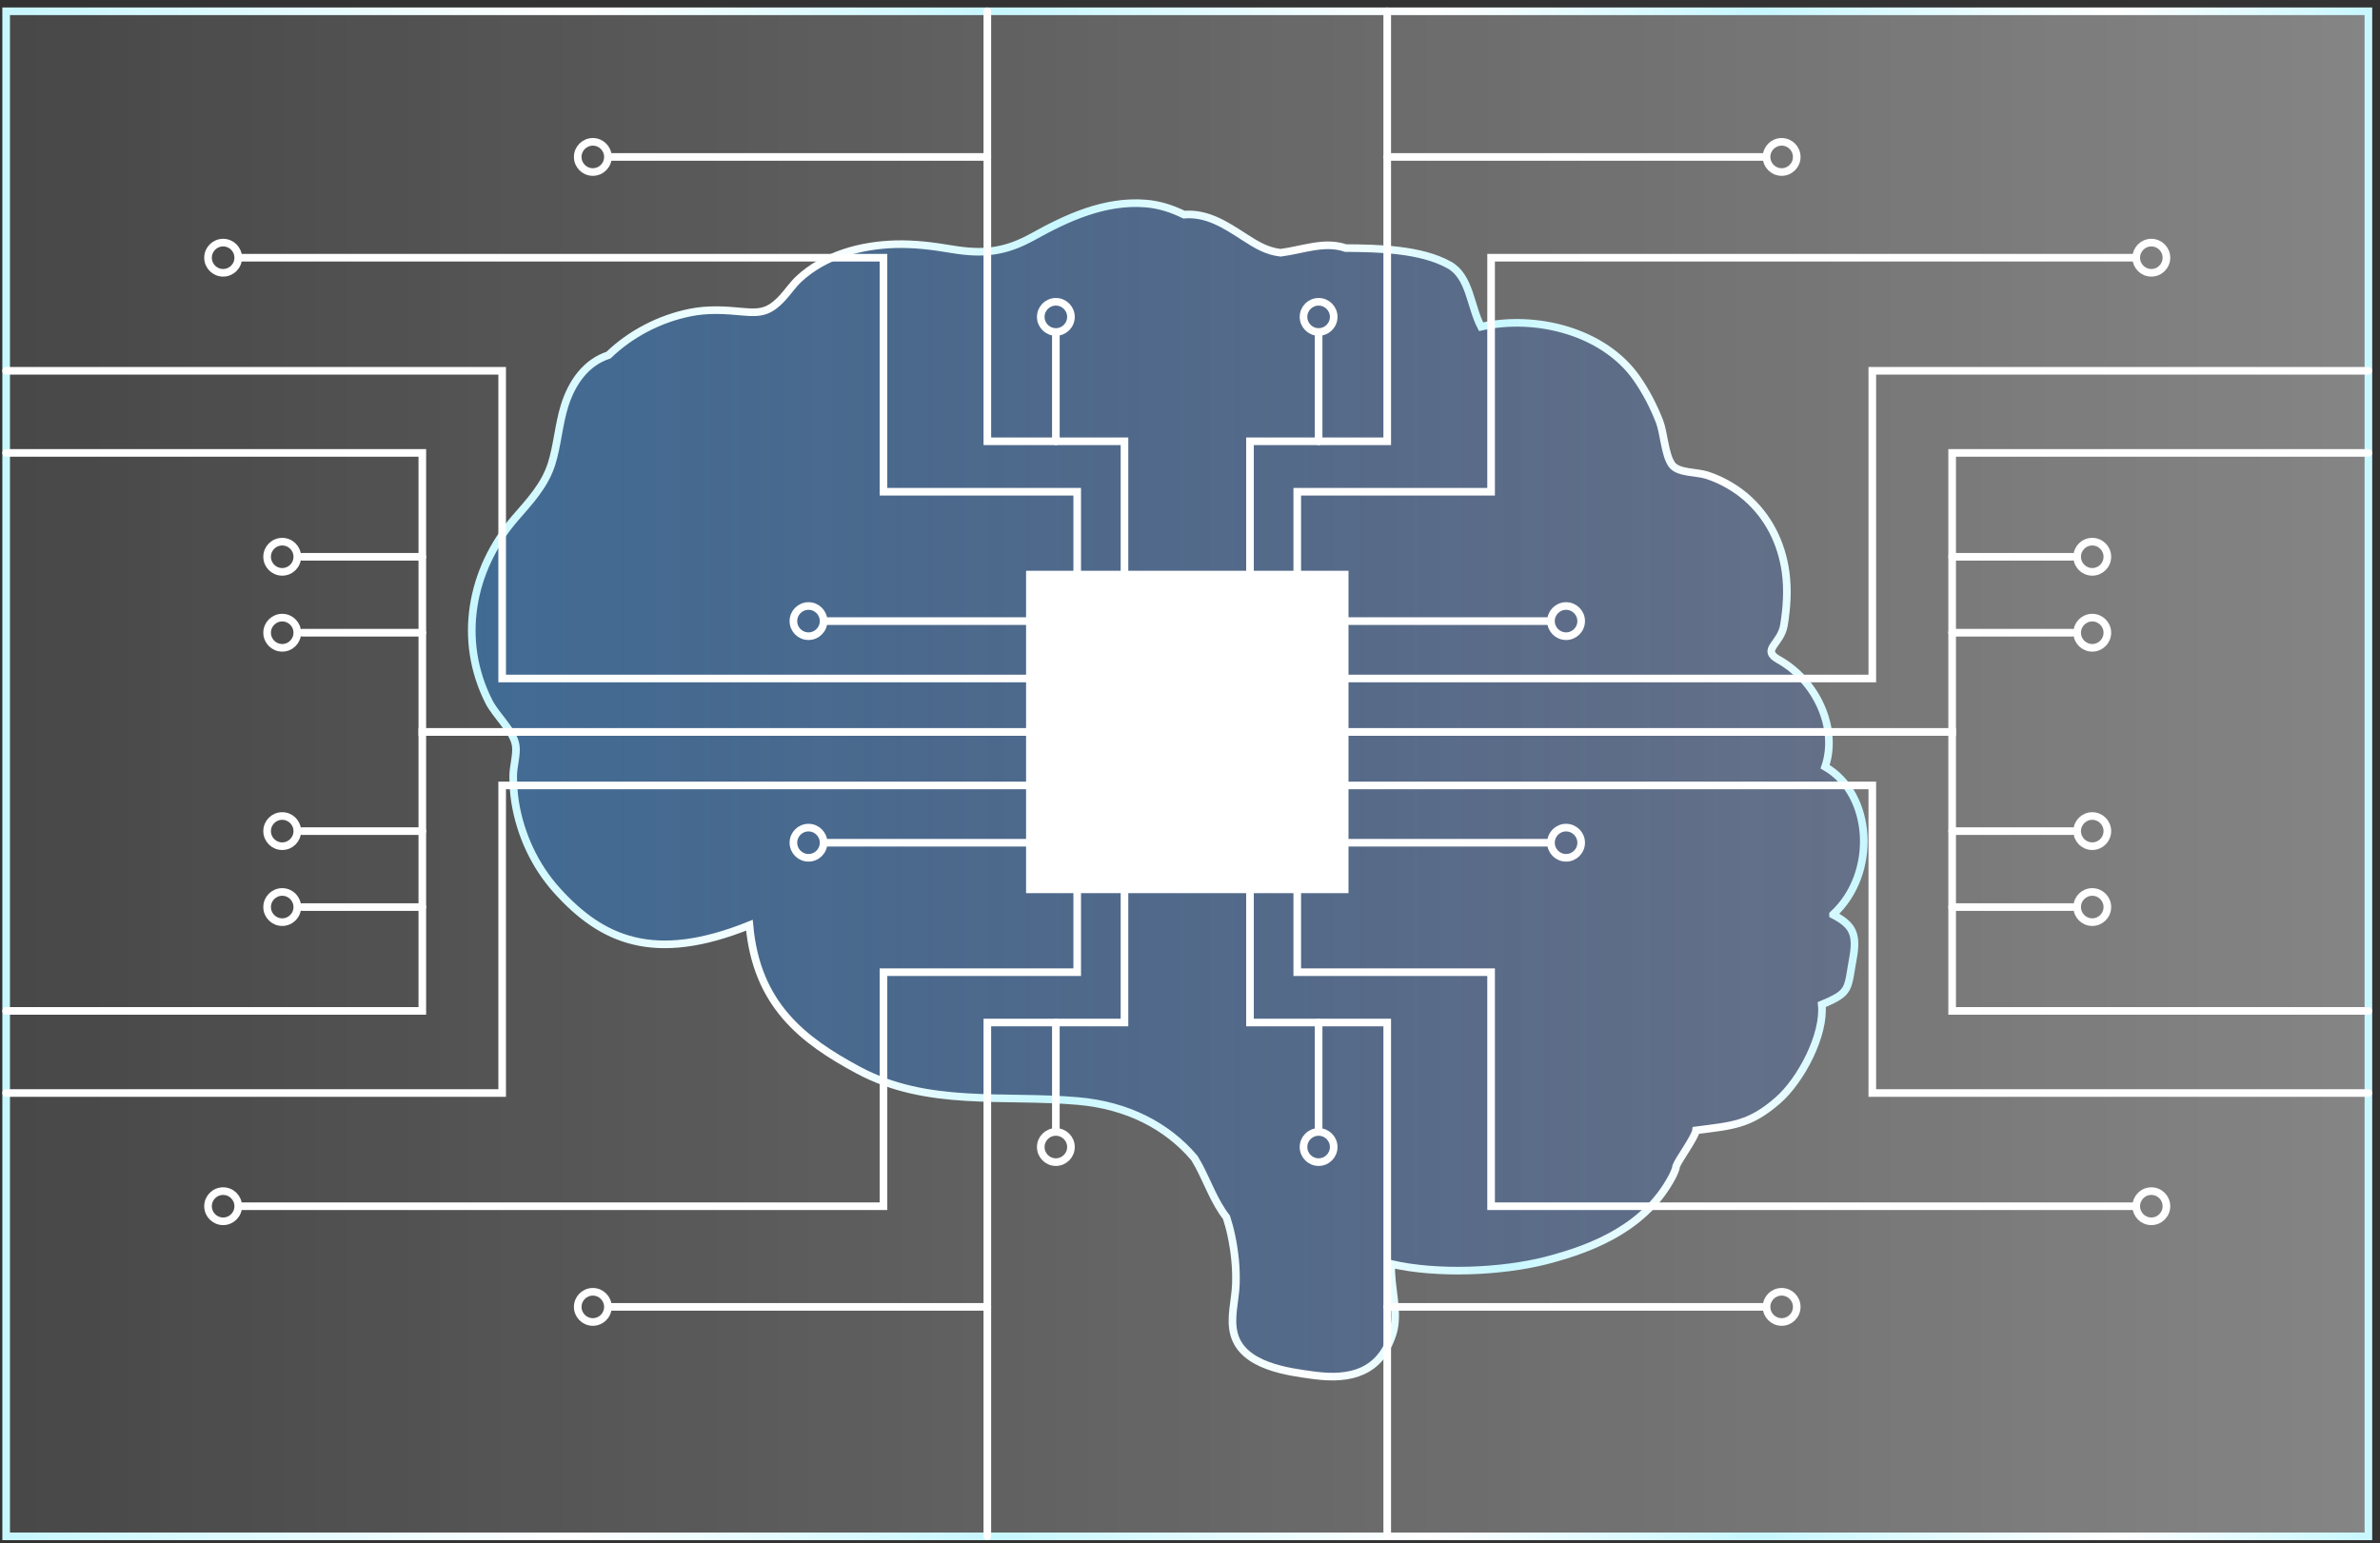 <svg width="387" height="251" viewBox="0 0 387 251" fill="none" xmlns="http://www.w3.org/2000/svg">
<rect x="0" y="0" width="387" height="251" fill="#333333" stroke="none"/>
<g clip-path="url(#clip0_285_583)">
<path d="M385.116 1.834H1.001V249.848H385.116V1.834Z" fill="url(#paint0_linear_285_583)" stroke="url(#paint1_linear_285_583)" stroke-width="1.24" stroke-miterlimit="10"/>
<path d="M298.069 148.721C305.319 142.02 304.495 129.135 296.777 124.694C298.908 118.413 295.356 110.695 289.204 107.272C286.298 105.657 289.559 104.785 290.076 101.685C290.544 98.876 290.738 95.889 290.351 93.063C289.689 88.251 287.525 83.924 283.811 80.759C282.003 79.225 279.839 78.03 277.595 77.288C275.883 76.722 272.848 76.965 271.846 75.544C270.7 73.929 270.571 70.393 269.828 68.488C268.859 66.017 267.616 63.627 266.098 61.464C260.802 53.939 249.79 51.114 240.829 53.132C239.069 49.773 239.02 44.962 235.646 43.089C230.979 40.505 224.117 40.376 218.804 40.344C215.349 39.149 211.813 40.651 208.228 41.103C206.032 40.861 204.321 39.843 202.286 38.519C199.218 36.533 196.247 34.596 192.518 34.902C190.596 33.966 188.562 33.272 186.22 33.094C179.616 32.593 173.529 35.387 167.91 38.519C163.389 41.022 159.788 41.377 154.718 40.522C151.682 40.005 148.695 39.633 145.595 39.714C139.96 39.876 134.115 41.458 129.9 45.365C128.899 46.302 128.173 47.416 127.252 48.417C125.121 50.726 123.716 50.968 120.761 50.694C117.871 50.419 115.142 50.242 112.252 50.823C107.311 51.808 102.564 54.262 98.947 57.75C95.33 58.929 93.021 62.11 91.81 65.953C90.841 69.069 90.648 72.363 89.679 75.463C88.549 78.999 86.094 81.567 83.721 84.311C76.552 92.643 74.404 104.123 79.523 114.167C80.621 116.33 83.559 118.914 83.866 121.287C84.06 122.725 83.446 124.678 83.446 126.18C83.446 127.633 83.543 129.054 83.769 130.491C84.625 135.755 86.966 140.825 90.551 144.797C97.833 152.87 106.31 156.73 121.859 150.465C123.022 163.447 130.579 169.195 139.524 174.007C150.843 180.094 163.066 177.979 175.321 179.06C183.201 179.755 189.724 183.016 194.229 188.345C194.471 188.749 194.714 189.168 194.94 189.588C196.409 192.365 197.491 195.482 199.428 197.968C199.735 198.921 200.01 199.906 200.22 200.923C200.769 203.491 201.043 206.155 200.962 208.787C200.882 211.467 199.945 214.39 200.688 217.038C202.125 222.14 209.31 223.093 213.767 223.674C219.725 224.449 224.391 223.125 226.426 217.005C227.588 213.534 226.038 209.271 226.232 205.557C233.692 207.285 244.155 206.833 251.389 204.992C259.817 202.828 267.745 199.212 271.895 191.397C272.105 190.993 272.573 190.008 272.541 189.669C272.88 188.7 275.657 184.906 275.786 183.824C281.728 183.049 284.473 182.968 289.091 178.947C292.853 175.67 296.729 168.274 296.228 163.366C300.959 161.396 300.378 160.944 301.314 155.793C302.041 151.805 301.185 150.384 298.069 148.753V148.721Z" fill="url(#paint2_linear_285_583)" stroke="url(#paint3_linear_285_583)" stroke-width="1.24" stroke-miterlimit="10"/>
<path d="M219.273 92.821H166.844V145.249H219.273V92.821Z" fill="white"/>
<path d="M193.05 119.027H317.429V73.655H385.1" stroke="white" stroke-width="1.24" stroke-miterlimit="10" stroke-linecap="round"/>
<path d="M216.495 110.34H304.447V60.301H385.1" stroke="white" stroke-width="1.24" stroke-miterlimit="10" stroke-linecap="round"/>
<path d="M216.495 101.007H251.776" stroke="white" stroke-width="1.24" stroke-miterlimit="10" stroke-linecap="round"/>
<path d="M317.429 102.896H336.966" stroke="white" stroke-width="1.24" stroke-miterlimit="10" stroke-linecap="round"/>
<path d="M317.429 90.544H336.966" stroke="white" stroke-width="1.24" stroke-miterlimit="10" stroke-linecap="round"/>
<path d="M203.255 98.23V71.765H225.57V1.834" stroke="white" stroke-width="1.24" stroke-miterlimit="10" stroke-linecap="round"/>
<path d="M214.413 71.765V54.375" stroke="white" stroke-width="1.24" stroke-miterlimit="10" stroke-linecap="round"/>
<path d="M225.57 25.521H286.815" stroke="white" stroke-width="1.24" stroke-miterlimit="10" stroke-linecap="round"/>
<path d="M210.941 94.839V79.968H242.459V41.91H346.8" stroke="white" stroke-width="1.24" stroke-miterlimit="10" stroke-linecap="round"/>
<path d="M257.105 101.007C257.105 102.363 256.007 103.461 254.65 103.461C253.294 103.461 252.196 102.363 252.196 101.007C252.196 99.651 253.294 98.553 254.65 98.553C256.007 98.553 257.105 99.651 257.105 101.007Z" stroke="white" stroke-width="1.24" stroke-miterlimit="10" stroke-linecap="round"/>
<path d="M292.159 25.521C292.159 26.878 291.061 27.975 289.705 27.975C288.348 27.975 287.25 26.878 287.25 25.521C287.25 24.165 288.348 23.067 289.705 23.067C291.061 23.067 292.159 24.165 292.159 25.521Z" stroke="white" stroke-width="1.24" stroke-miterlimit="10" stroke-linecap="round"/>
<path d="M352.273 41.91C352.273 43.266 351.175 44.364 349.819 44.364C348.463 44.364 347.365 43.266 347.365 41.91C347.365 40.554 348.463 39.456 349.819 39.456C351.175 39.456 352.273 40.554 352.273 41.91Z" stroke="white" stroke-width="1.24" stroke-miterlimit="10" stroke-linecap="round"/>
<path d="M342.666 90.544C342.666 91.9 341.568 92.998 340.212 92.998C338.856 92.998 337.758 91.9 337.758 90.544C337.758 89.188 338.856 88.09 340.212 88.09C341.568 88.09 342.666 89.188 342.666 90.544Z" stroke="white" stroke-width="1.24" stroke-miterlimit="10" stroke-linecap="round"/>
<path d="M340.212 105.351C341.567 105.351 342.666 104.252 342.666 102.896C342.666 101.541 341.567 100.442 340.212 100.442C338.856 100.442 337.758 101.541 337.758 102.896C337.758 104.252 338.856 105.351 340.212 105.351Z" stroke="white" stroke-width="1.24" stroke-miterlimit="10" stroke-linecap="round"/>
<path d="M214.413 53.988C215.768 53.988 216.867 52.889 216.867 51.533C216.867 50.178 215.768 49.079 214.413 49.079C213.057 49.079 211.958 50.178 211.958 51.533C211.958 52.889 213.057 53.988 214.413 53.988Z" stroke="white" stroke-width="1.24" stroke-miterlimit="10" stroke-linecap="round"/>
<path d="M193.05 119.027H317.429V164.399H385.1" stroke="white" stroke-width="1.24" stroke-miterlimit="10" stroke-linecap="round"/>
<path d="M216.495 127.73H304.447V177.753H385.1" stroke="white" stroke-width="1.24" stroke-miterlimit="10" stroke-linecap="round"/>
<path d="M216.495 137.047H251.776" stroke="white" stroke-width="1.24" stroke-miterlimit="10" stroke-linecap="round"/>
<path d="M317.429 135.158H336.966" stroke="white" stroke-width="1.24" stroke-miterlimit="10" stroke-linecap="round"/>
<path d="M317.429 147.51H336.966" stroke="white" stroke-width="1.24" stroke-miterlimit="10" stroke-linecap="round"/>
<path d="M203.255 139.824V166.288H225.57V249.832" stroke="white" stroke-width="1.24" stroke-miterlimit="10" stroke-linecap="round"/>
<path d="M214.413 166.288V183.678" stroke="white" stroke-width="1.24" stroke-miterlimit="10" stroke-linecap="round"/>
<path d="M225.57 212.533H286.815" stroke="white" stroke-width="1.24" stroke-miterlimit="10" stroke-linecap="round"/>
<path d="M210.941 143.231V158.102H242.459V196.16H346.8" stroke="white" stroke-width="1.24" stroke-miterlimit="10" stroke-linecap="round"/>
<path d="M257.105 137.047C257.105 135.69 256.007 134.592 254.65 134.592C253.294 134.592 252.196 135.69 252.196 137.047C252.196 138.403 253.294 139.501 254.65 139.501C256.007 139.501 257.105 138.403 257.105 137.047Z" stroke="white" stroke-width="1.24" stroke-miterlimit="10" stroke-linecap="round"/>
<path d="M292.159 212.533C292.159 211.176 291.061 210.078 289.705 210.078C288.348 210.078 287.25 211.176 287.25 212.533C287.25 213.889 288.348 214.987 289.705 214.987C291.061 214.987 292.159 213.889 292.159 212.533Z" stroke="white" stroke-width="1.24" stroke-miterlimit="10" stroke-linecap="round"/>
<path d="M349.819 198.614C351.175 198.614 352.273 197.515 352.273 196.16C352.273 194.804 351.175 193.706 349.819 193.706C348.464 193.706 347.365 194.804 347.365 196.16C347.365 197.515 348.464 198.614 349.819 198.614Z" stroke="white" stroke-width="1.24" stroke-miterlimit="10" stroke-linecap="round"/>
<path d="M340.212 149.964C341.567 149.964 342.666 148.865 342.666 147.51C342.666 146.154 341.567 145.055 340.212 145.055C338.856 145.055 337.758 146.154 337.758 147.51C337.758 148.865 338.856 149.964 340.212 149.964Z" stroke="white" stroke-width="1.24" stroke-miterlimit="10" stroke-linecap="round"/>
<path d="M340.212 137.612C341.567 137.612 342.666 136.513 342.666 135.157C342.666 133.802 341.567 132.703 340.212 132.703C338.856 132.703 337.758 133.802 337.758 135.157C337.758 136.513 338.856 137.612 340.212 137.612Z" stroke="white" stroke-width="1.24" stroke-miterlimit="10" stroke-linecap="round"/>
<path d="M214.413 188.991C215.768 188.991 216.867 187.892 216.867 186.536C216.867 185.181 215.768 184.082 214.413 184.082C213.057 184.082 211.958 185.181 211.958 186.536C211.958 187.892 213.057 188.991 214.413 188.991Z" stroke="white" stroke-width="1.24" stroke-miterlimit="10" stroke-linecap="round"/>
<path d="M193.05 119.027H68.672V73.655H1.001" stroke="white" stroke-width="1.24" stroke-miterlimit="10" stroke-linecap="round"/>
<path d="M169.605 110.34H81.654V60.301H1.001" stroke="white" stroke-width="1.24" stroke-miterlimit="10" stroke-linecap="round"/>
<path d="M169.605 101.007H134.325" stroke="white" stroke-width="1.24" stroke-miterlimit="10" stroke-linecap="round"/>
<path d="M68.672 102.896H49.135" stroke="white" stroke-width="1.24" stroke-miterlimit="10" stroke-linecap="round"/>
<path d="M68.672 90.544H49.135" stroke="white" stroke-width="1.24" stroke-miterlimit="10" stroke-linecap="round"/>
<path d="M182.846 98.23V71.765H160.547V1.834" stroke="white" stroke-width="1.24" stroke-miterlimit="10" stroke-linecap="round"/>
<path d="M171.688 71.765V54.375" stroke="white" stroke-width="1.24" stroke-miterlimit="10" stroke-linecap="round"/>
<path d="M160.547 25.521H99.286" stroke="white" stroke-width="1.24" stroke-miterlimit="10" stroke-linecap="round"/>
<path d="M175.16 94.839V79.968H143.658V41.91H39.301" stroke="white" stroke-width="1.24" stroke-miterlimit="10" stroke-linecap="round"/>
<path d="M129.012 101.007C129.012 102.363 130.11 103.461 131.467 103.461C132.823 103.461 133.921 102.363 133.921 101.007C133.921 99.651 132.823 98.553 131.467 98.553C130.11 98.553 129.012 99.651 129.012 101.007Z" stroke="white" stroke-width="1.24" stroke-miterlimit="10" stroke-linecap="round"/>
<path d="M93.942 25.521C93.942 26.878 95.04 27.975 96.396 27.975C97.752 27.975 98.85 26.878 98.85 25.521C98.85 24.165 97.752 23.067 96.396 23.067C95.04 23.067 93.942 24.165 93.942 25.521Z" stroke="white" stroke-width="1.24" stroke-miterlimit="10" stroke-linecap="round"/>
<path d="M33.827 41.91C33.827 43.266 34.925 44.364 36.282 44.364C37.638 44.364 38.736 43.266 38.736 41.91C38.736 40.554 37.638 39.456 36.282 39.456C34.925 39.456 33.827 40.554 33.827 41.91Z" stroke="white" stroke-width="1.24" stroke-miterlimit="10" stroke-linecap="round"/>
<path d="M43.435 90.544C43.435 91.9 44.533 92.998 45.889 92.998C47.245 92.998 48.343 91.9 48.343 90.544C48.343 89.188 47.245 88.09 45.889 88.09C44.533 88.09 43.435 89.188 43.435 90.544Z" stroke="white" stroke-width="1.24" stroke-miterlimit="10" stroke-linecap="round"/>
<path d="M45.889 105.351C47.245 105.351 48.343 104.252 48.343 102.896C48.343 101.541 47.245 100.442 45.889 100.442C44.534 100.442 43.435 101.541 43.435 102.896C43.435 104.252 44.534 105.351 45.889 105.351Z" stroke="white" stroke-width="1.24" stroke-miterlimit="10" stroke-linecap="round"/>
<path d="M171.688 53.988C173.044 53.988 174.143 52.889 174.143 51.533C174.143 50.178 173.044 49.079 171.688 49.079C170.333 49.079 169.234 50.178 169.234 51.533C169.234 52.889 170.333 53.988 171.688 53.988Z" stroke="white" stroke-width="1.24" stroke-miterlimit="10" stroke-linecap="round"/>
<path d="M193.05 119.027H68.672V164.399H1.001" stroke="white" stroke-width="1.24" stroke-miterlimit="10" stroke-linecap="round"/>
<path d="M169.605 127.73H81.654V177.753H1.001" stroke="white" stroke-width="1.24" stroke-miterlimit="10" stroke-linecap="round"/>
<path d="M169.605 137.047H134.325" stroke="white" stroke-width="1.24" stroke-miterlimit="10" stroke-linecap="round"/>
<path d="M68.672 135.158H49.135" stroke="white" stroke-width="1.24" stroke-miterlimit="10" stroke-linecap="round"/>
<path d="M68.672 147.51H49.135" stroke="white" stroke-width="1.24" stroke-miterlimit="10" stroke-linecap="round"/>
<path d="M182.846 139.824V166.288H160.547V249.832" stroke="white" stroke-width="1.24" stroke-miterlimit="10" stroke-linecap="round"/>
<path d="M171.688 166.288V183.678" stroke="white" stroke-width="1.24" stroke-miterlimit="10" stroke-linecap="round"/>
<path d="M160.547 212.533H99.286" stroke="white" stroke-width="1.24" stroke-miterlimit="10" stroke-linecap="round"/>
<path d="M175.16 143.231V158.102H143.658V196.16H39.301" stroke="white" stroke-width="1.24" stroke-miterlimit="10" stroke-linecap="round"/>
<path d="M129.012 137.047C129.012 135.69 130.11 134.592 131.467 134.592C132.823 134.592 133.921 135.69 133.921 137.047C133.921 138.403 132.823 139.501 131.467 139.501C130.11 139.501 129.012 138.403 129.012 137.047Z" stroke="white" stroke-width="1.24" stroke-miterlimit="10" stroke-linecap="round"/>
<path d="M93.942 212.533C93.942 211.176 95.04 210.078 96.396 210.078C97.752 210.078 98.85 211.176 98.85 212.533C98.85 213.889 97.752 214.987 96.396 214.987C95.04 214.987 93.942 213.889 93.942 212.533Z" stroke="white" stroke-width="1.24" stroke-miterlimit="10" stroke-linecap="round"/>
<path d="M36.282 198.614C37.637 198.614 38.736 197.515 38.736 196.16C38.736 194.804 37.637 193.706 36.282 193.706C34.926 193.706 33.827 194.804 33.827 196.16C33.827 197.515 34.926 198.614 36.282 198.614Z" stroke="white" stroke-width="1.24" stroke-miterlimit="10" stroke-linecap="round"/>
<path d="M45.889 149.964C47.245 149.964 48.343 148.865 48.343 147.51C48.343 146.154 47.245 145.055 45.889 145.055C44.534 145.055 43.435 146.154 43.435 147.51C43.435 148.865 44.534 149.964 45.889 149.964Z" stroke="white" stroke-width="1.24" stroke-miterlimit="10" stroke-linecap="round"/>
<path d="M45.889 137.612C47.245 137.612 48.343 136.513 48.343 135.157C48.343 133.802 47.245 132.703 45.889 132.703C44.534 132.703 43.435 133.802 43.435 135.157C43.435 136.513 44.534 137.612 45.889 137.612Z" stroke="white" stroke-width="1.24" stroke-miterlimit="10" stroke-linecap="round"/>
<path d="M171.688 188.991C173.044 188.991 174.143 187.892 174.143 186.536C174.143 185.181 173.044 184.082 171.688 184.082C170.333 184.082 169.234 185.181 169.234 186.536C169.234 187.892 170.333 188.991 171.688 188.991Z" stroke="white" stroke-width="1.24" stroke-miterlimit="10" stroke-linecap="round"/>
</g>
<defs>
<linearGradient id="paint0_linear_285_583" x1="1.001" y1="125.841" x2="385.1" y2="125.841" gradientUnits="userSpaceOnUse">
<stop stop-color="white" stop-opacity="0.1"/>
<stop offset="1" stop-color="white" stop-opacity="0.4"/>
</linearGradient>
<linearGradient id="paint1_linear_285_583" x1="6.8923e-07" y1="125.841" x2="386.101" y2="125.841" gradientUnits="userSpaceOnUse">
<stop stop-color="#C7F7FF"/>
<stop offset="0.24" stop-color="white"/>
<stop offset="0.42" stop-color="#C7F7FF"/>
<stop offset="0.6" stop-color="white"/>
<stop offset="0.74" stop-color="#C7F7FF"/>
<stop offset="0.89" stop-color="white"/>
<stop offset="1" stop-color="#C7F7FF"/>
</linearGradient>
<linearGradient id="paint2_linear_285_583" x1="76.697" y1="128.457" x2="303.074" y2="128.457" gradientUnits="userSpaceOnUse">
<stop stop-color="#278EF4" stop-opacity="0.4"/>
<stop offset="1" stop-color="#1D57CC" stop-opacity="0.2"/>
</linearGradient>
<linearGradient id="paint3_linear_285_583" x1="75.696" y1="128.457" x2="304.059" y2="128.457" gradientUnits="userSpaceOnUse">
<stop stop-color="#C7F7FF"/>
<stop offset="0.24" stop-color="white"/>
<stop offset="0.42" stop-color="#C7F7FF"/>
<stop offset="0.6" stop-color="white"/>
<stop offset="0.74" stop-color="#C7F7FF"/>
<stop offset="0.89" stop-color="white"/>
<stop offset="1" stop-color="#C7F7FF"/>
</linearGradient>
<clipPath id="clip0_285_583">
<rect width="386.101" height="250" fill="white" transform="translate(0 0.833)"/>
</clipPath>
</defs>
</svg>
